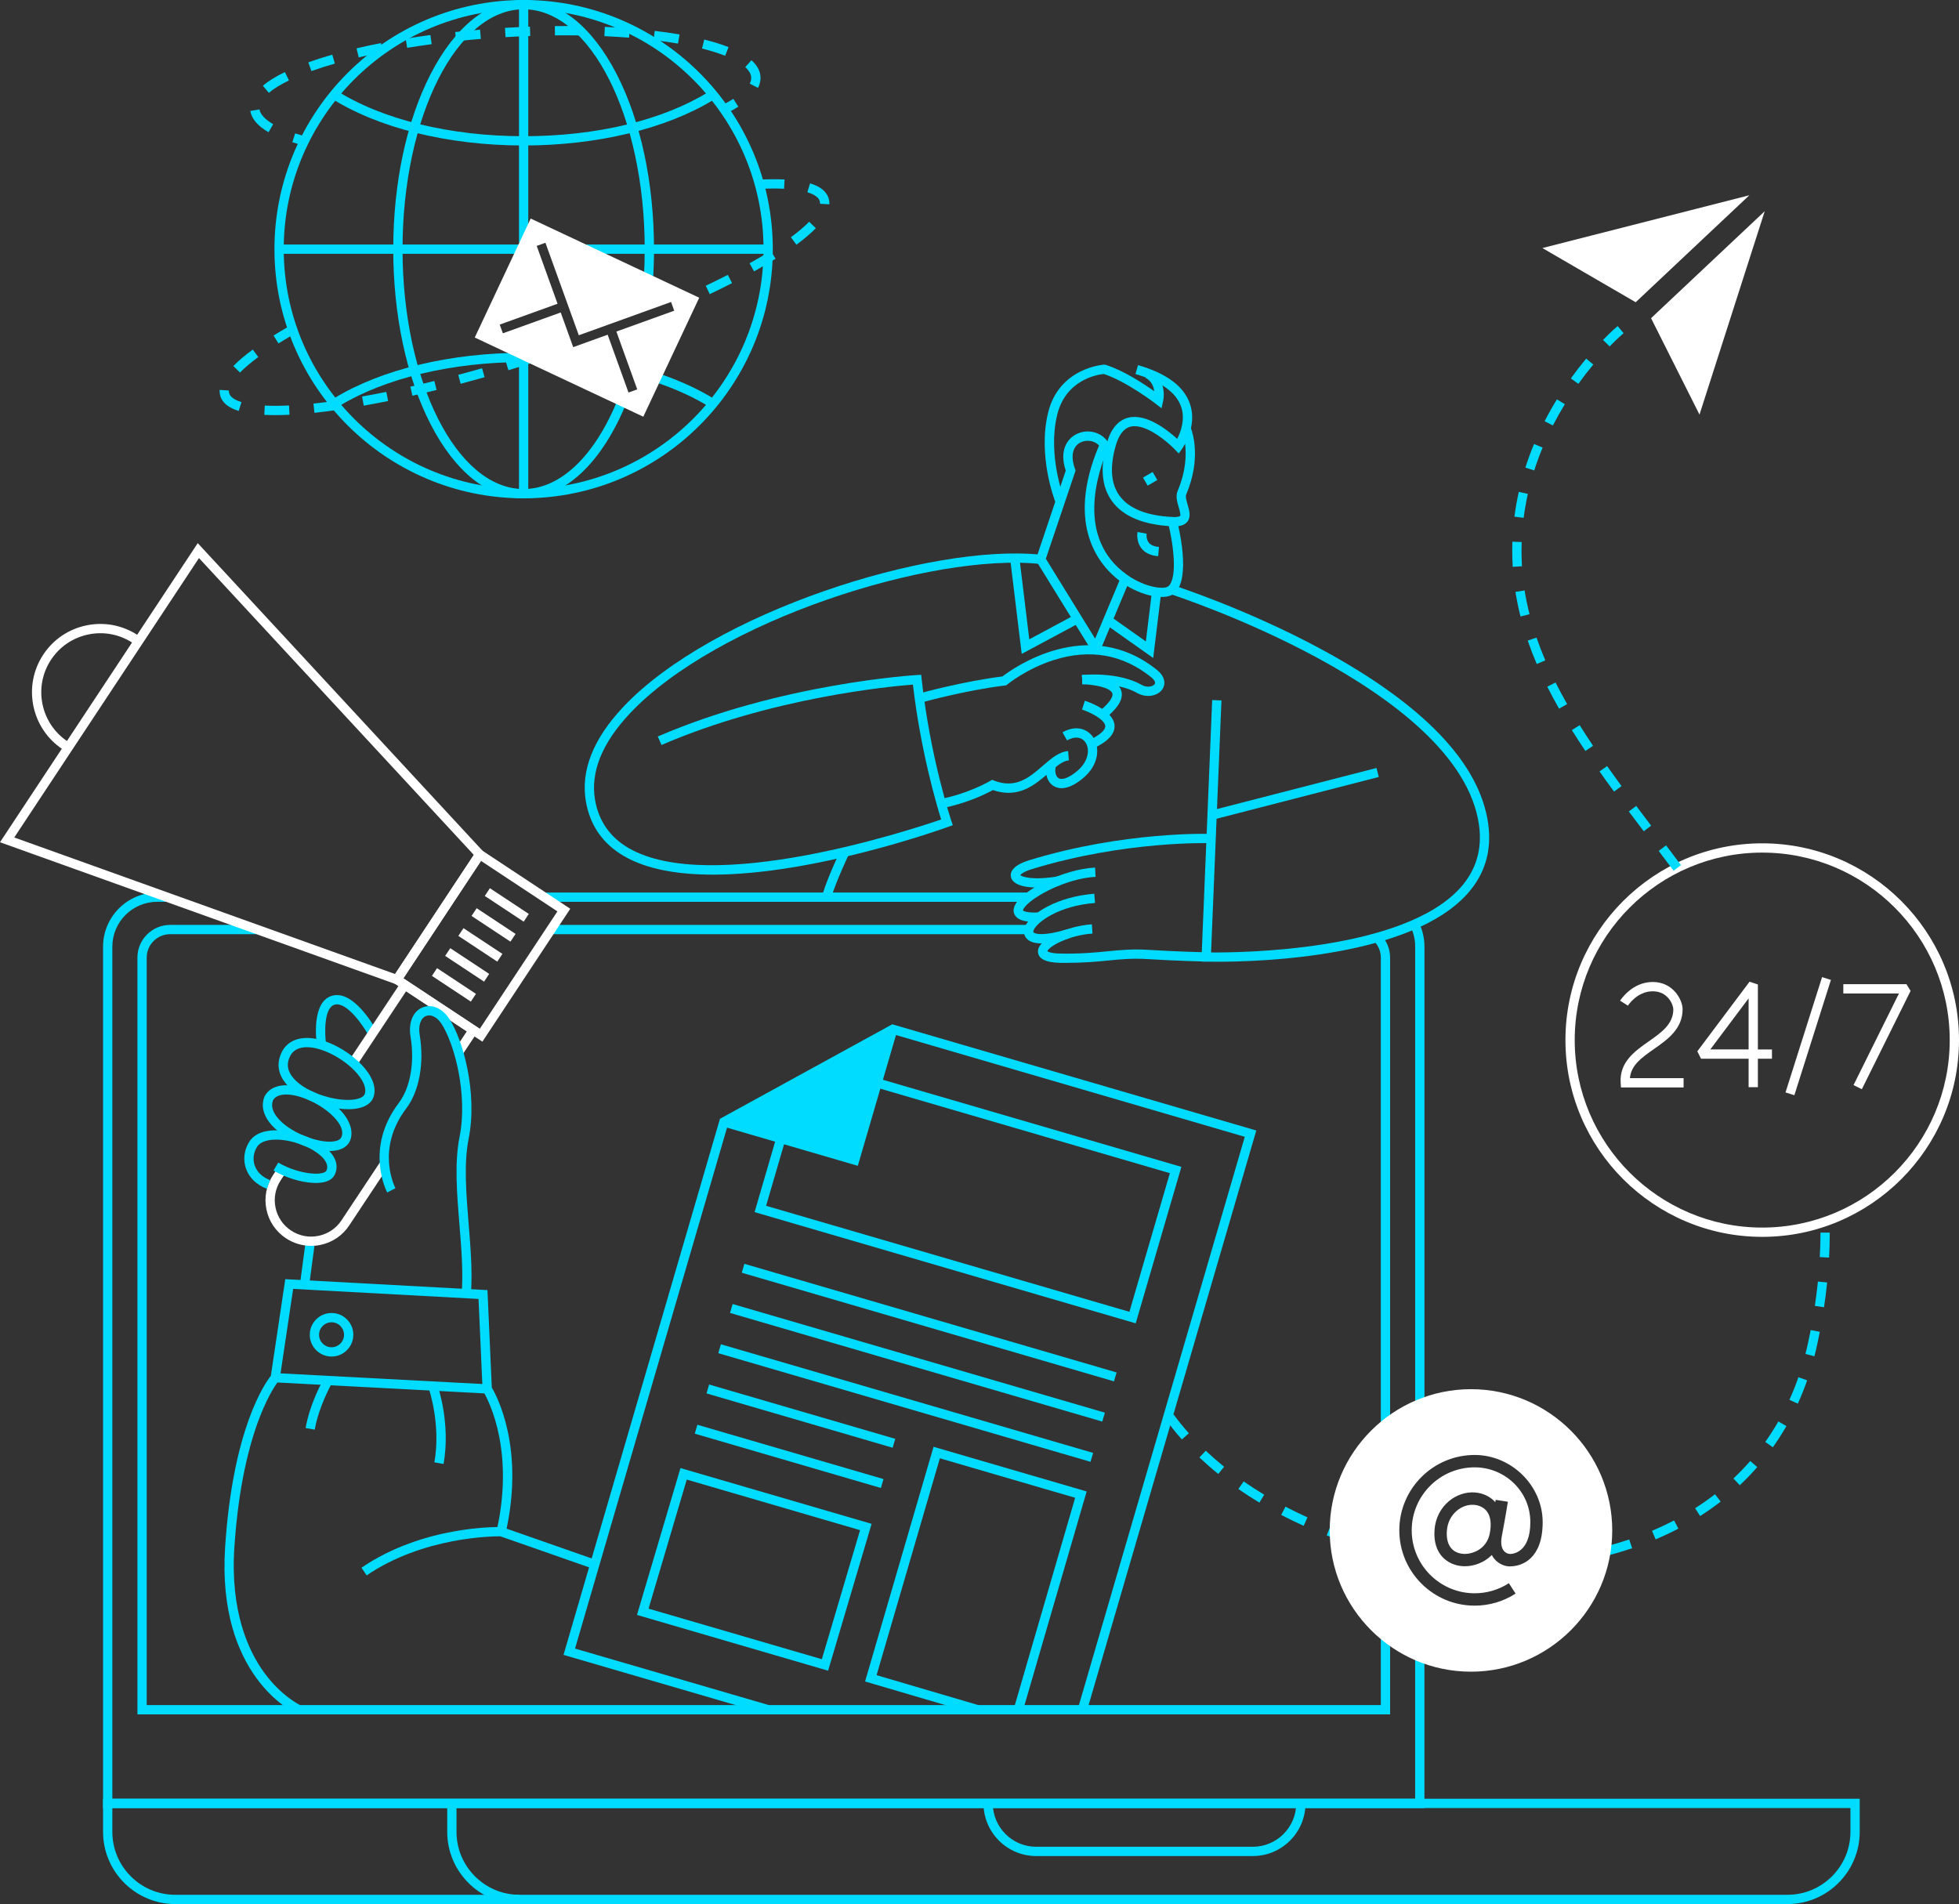 <?xml version="1.0" encoding="UTF-8"?>
<svg id="Layer_2" data-name="Layer 2" xmlns="http://www.w3.org/2000/svg" viewBox="0 0 633.35 615.64">
  <rect x="0" y="0" width="633.35" height="615.64" fill="#333333" stroke="none"/>
  <defs>
    <style>
      .cls-1 {
        fill: #fff;
      }

      .cls-1, .cls-2 {
        stroke-width: 0px;
      }

      .cls-2 {
        fill: #00dcff;
      }
    </style>
  </defs>
  <g id="Layer_1-2" data-name="Layer 1">
    <g>
      <g>
        <path class="cls-2" d="M341.23,162.36c-.24-.6-5.78-14.91-2.38-28.91,3.55-14.62,17.96-15.54,18.1-15.55h.27s.26.07.26.07c5.69,1.77,12.27,6.1,15.69,8.52-.19-1.5-.87-3.29-2.84-4.36l1.43-2.64c4.61,2.5,4.81,7.77,4.28,10.21l-.51,2.31-1.87-1.45c-.09-.07-9.42-7.24-16.79-9.64-1.82.17-12.29,1.68-15.09,13.24-3.18,13.09,2.2,26.97,2.26,27.1l-2.79,1.1Z"/>
        <path class="cls-2" d="M379.74,170.18c-.25,0-.49,0-.71-.02-9.38-.44-15.96-3.19-19.56-8.18-3.3-4.58-3.86-10.84-1.66-18.61,1.33-4.71,3.68-7.51,6.98-8.33,5.86-1.46,12.85,4.15,15.8,6.85,1.11-2.15,2.69-6.29,1.26-10.41-1.61-4.64-6.58-8.18-14.75-10.54l.83-2.88c9.18,2.64,14.82,6.83,16.76,12.46.98,2.83.87,5.59.34,7.94.65,1.73,3.29,10.05-1.53,21.42-.3.7.11,2.08.46,3.3.54,1.84,1.15,3.93-.08,5.49-1,1.27-2.72,1.51-4.15,1.51ZM366.83,137.79c-.45,0-.89.05-1.32.15-2.18.54-3.8,2.64-4.82,6.24-1.93,6.85-1.53,12.24,1.21,16.04,3.03,4.21,8.84,6.55,17.27,6.94,1.98.09,2.35-.33,2.36-.35.27-.34-.18-1.88-.44-2.79-.5-1.7-1.06-3.63-.35-5.31,2.73-6.45,2.83-11.79,2.4-15.22-.53.98-.95,1.59-1.01,1.67l-1.05,1.46-1.25-1.3c-2.14-2.24-8.28-7.52-13-7.52Z"/>
        <path class="cls-2" d="M353.01,210.52l-18.18-29.47,9.73-28.89c-2.15-6.42.39-10.32,3.56-11.85,3.69-1.77,8.16-.54,10.19,2.8l.4.67-.31.71c-3.71,8.51-10.56,29.56,5.91,41.32,6.02,4.29,12.22,4.86,13.46,3.72,3.04-2.78,1.53-14.04-.14-20.48l2.9-.75c.49,1.88,4.6,18.54-.74,23.45-2.6,2.38-9.42,1.28-15.36-2.27l-8.84,21.11-2.59-.05ZM338.13,180.67l15.93,25.83,7.85-18.75c-6.23-4.74-17.62-17.64-6.59-43.68-1.49-1.71-4.1-1.92-5.9-1.06-2.67,1.29-3.37,4.51-1.86,8.62l.18.5-9.62,28.55Z"/>
        <path class="cls-2" d="M374.45,179.83c-2.45-.19-4.29-1.07-5.46-2.6-1.74-2.27-1.26-5.09-1.23-5.21l2.95.53s-.26,1.68.67,2.87c.64.82,1.75,1.3,3.31,1.42l-.24,2.99Z"/>
        <rect class="cls-2" x="370.04" y="153.31" width="3.61" height="3" transform="translate(-27.43 207.85) rotate(-30.17)"/>
        <path class="cls-2" d="M230.4,282.79c-11.05,0-21.2-1.64-28.7-6.01-6.82-3.97-10.96-9.92-12.29-17.69-1.69-9.9,2.34-20.13,11.99-30.41,28.75-30.64,99.58-53.1,135.24-49.31l-.32,2.98c-35.02-3.72-104.52,18.32-132.73,48.38-8.97,9.56-12.74,18.93-11.22,27.85,1.17,6.85,4.82,12.1,10.84,15.61,26.49,15.42,90.88-5.73,101.07-9.23-1.55-4.96-6.67-22.44-9.13-43.61-7.75.6-45.94,4.25-81.29,19.53l-1.19-2.75c39.88-17.24,83.3-19.84,83.73-19.87l1.42-.08.15,1.41c2.77,25.32,9.53,45.63,9.6,45.83l.47,1.39-1.38.5c-2.29.83-43.28,15.49-76.27,15.49Z"/>
        <polygon class="cls-2" points="330.32 211.42 326.63 181.03 329.61 180.67 332.77 206.71 347.36 198.88 348.78 201.52 330.32 211.42"/>
        <path class="cls-2" d="M298.3,227.03l-.81-2.89c.14-.04,13.67-3.8,26.6-5.43,3.23-2.49,27.57-20.02,49.9-2.15,2.9,2.32,2.84,4.78,1.81,6.3-1.55,2.28-5.27,2.84-8.12,1.22-6.94-3.94-17.53-2.85-17.64-2.84l-.32-2.98c.47-.05,11.65-1.21,19.44,3.21,1.75.99,3.63.49,4.16-.29.53-.79-.78-1.94-1.2-2.27-9.17-7.33-19.73-9.19-31.39-5.51-8.83,2.79-15.02,7.86-15.08,7.91l-.34.28-.44.05c-12.83,1.58-26.44,5.36-26.58,5.4Z"/>
        <path class="cls-2" d="M357.69,231.98l-1.92-2.31c2.81-2.33,4.25-4.4,3.85-5.52-.68-1.92-6.22-2.87-9.76-2.91l.03-3c1.81.02,10.93.34,12.55,4.9.9,2.54-.65,5.43-4.76,8.83Z"/>
        <path class="cls-2" d="M353.34,242.06l-1.27-2.72c3.43-1.6,5.36-3.28,5.27-4.6-.13-2.01-4.56-4.35-7.52-5.31l.92-2.86c.95.31,9.29,3.13,9.59,7.97.17,2.77-2.12,5.23-7,7.51Z"/>
        <path class="cls-2" d="M343.2,254.84c-1.26,0-2.18-.42-2.78-.84-2.34-1.64-2.68-5.02-1.81-7.37l2.82,1.04c-.54,1.45-.21,3.23.72,3.87,1.18.83,3.49-.04,6.17-2.31,3.68-3.12,4.09-7.07,2.59-9.22-1.24-1.78-3.46-2.02-5.93-.62l-1.47-2.61c4.67-2.63,8.23-.82,9.86,1.52,2.3,3.31,1.97,8.91-3.12,13.22-3.02,2.56-5.35,3.32-7.05,3.32Z"/>
        <path class="cls-2" d="M304.42,261.32l-.55-2.95c9.23-1.73,16.16-5.82,16.23-5.86l.63-.37.68.26c7.05,2.73,11.44-1.09,15.7-4.78,2.68-2.32,5.2-4.52,8.21-4.78l.26,2.99c-2.04.18-4.11,1.98-6.51,4.06-4.35,3.77-9.72,8.44-18.07,5.56-1.98,1.09-8.34,4.33-16.59,5.87Z"/>
        <polygon class="cls-2" points="372.83 212.75 357.68 202.03 359.41 199.58 370.46 207.4 372.37 191.75 375.35 192.12 372.83 212.75"/>
        <path class="cls-2" d="M393.69,310.96c-2.1,0-3.42-.03-3.76-.04l-1.52-.04,3.49-84.53,3,.12-3.36,81.48c9.66.09,62.3-.46,80.64-20.96,5.07-5.66,7.08-12.48,5.98-20.27-6.24-44.3-98.89-74.35-99.82-74.65l.91-2.86c.24.08,24.02,7.73,48.27,20.89,32.83,17.82,50.87,36.73,53.61,56.19,1.23,8.71-1.03,16.34-6.72,22.69-18.31,20.45-66.72,21.98-80.72,21.98Z"/>
        <rect class="cls-2" x="391.33" y="255.12" width="54.93" height="3" transform="translate(-50.76 112.53) rotate(-14.44)"/>
        <path class="cls-2" d="M335.38,286.97c-4.9,0-8-1.17-8.52-3.36-.3-1.27.06-3.68,5.85-5.46,30.72-9.44,58.45-8.54,58.73-8.53l-.11,3c-.27,0-27.53-.88-57.74,8.4-2.52.77-3.5,1.58-3.75,1.93.61.54,3.88,1.78,12.33.39l.49,2.96c-2.72.45-5.17.67-7.29.67Z"/>
        <path class="cls-2" d="M334.51,298.07c-3.39,0-5.41-.67-6.33-2.07-.37-.56-.85-1.75,0-3.42,2.44-4.8,15.42-11.52,25.86-12.07l.16,3c-9.28.49-19.86,6.12-22.78,9.62-.61.73-.71,1.16-.7,1.25h0s.76.89,5.39.63l.17,3c-.62.03-1.2.05-1.75.05Z"/>
        <path class="cls-2" d="M336.73,305.03c-2.25,0-3.85-.52-4.8-1.55-.91-.99-1.11-2.39-.54-3.83,1.76-4.45,10.83-9.8,22.4-10.68l.23,2.99c-11.78.89-18.84,6.25-19.84,8.79-.14.35-.15.58-.04.7.56.62,3.52,1.21,10.67-.93l.86,2.87c-3.65,1.09-6.63,1.64-8.94,1.64Z"/>
        <path class="cls-2" d="M344.88,311.33c-.6,0-1.23,0-1.87-.01-4.87-.07-7.37-1.29-7.43-3.61-.11-4.12,9.49-8.32,17.42-8.85l.2,2.99c-7.7.52-14.11,4.21-14.6,5.7.24.18,1.22.73,4.45.77,6.49.1,11-.34,14.99-.74,4.1-.4,7.98-.78,13.09-.47,9.73.6,18.79.8,18.88.8l-.07,3c-.09,0-9.21-.21-19-.81-4.87-.3-8.46.05-12.62.46-3.67.36-7.78.76-13.46.76Z"/>
        <path class="cls-2" d="M268.9,289.7l-2.87-.88c1.63-5.28,5.55-13.56,5.72-13.91l2.71,1.29c-.04.08-4,8.43-5.56,13.5Z"/>
      </g>
      <g>
        <g>
          <path class="cls-2" d="M169.29,161.12c-44.42,0-80.56-36.14-80.56-80.56S124.87,0,169.29,0s80.56,36.14,80.56,80.56-36.14,80.56-80.56,80.56ZM169.29,3c-42.77,0-77.56,34.79-77.56,77.56s34.79,77.56,77.56,77.56,77.56-34.79,77.56-77.56S212.05,3,169.29,3Z"/>
          <path class="cls-2" d="M169.29,161.12c-11.45,0-22.13-8.51-30.08-23.97-7.79-15.14-12.07-35.24-12.07-56.59s4.29-41.45,12.07-56.59c7.95-15.46,18.63-23.97,30.08-23.97s22.13,8.51,30.08,23.97c7.79,15.14,12.07,35.24,12.07,56.59,0,3.23-.1,6.47-.3,9.66l-2.99-.19c.19-3.12.29-6.31.29-9.47,0-42.77-17.56-77.56-39.15-77.56s-39.15,34.79-39.15,77.56,17.56,77.56,39.15,77.56c11.93,0,23.08-10.7,30.61-29.36l2.78,1.12c-8.01,19.85-20.18,31.24-33.4,31.24Z"/>
          <path class="cls-2" d="M230.22,132.1c-5.35-3.44-11.74-6.38-18.97-8.75l.93-2.85c7.48,2.45,14.09,5.51,19.66,9.08l-1.62,2.52Z"/>
          <path class="cls-2" d="M109.63,131.3l-1.56-2.56c15.3-9.32,37.61-14.67,61.22-14.67v3c-23.07,0-44.82,5.19-59.66,14.23Z"/>
          <path class="cls-2" d="M169.29,47.04c-24.41,0-47.21-5.65-62.55-15.5l1.62-2.52c14.87,9.55,37.08,15.02,60.93,15.02s44.82-5.19,59.66-14.23l1.56,2.56c-15.3,9.32-37.61,14.67-61.22,14.67Z"/>
          <rect class="cls-2" x="167.79" y="115.57" width="3" height="44.04"/>
          <rect class="cls-2" x="167.79" y="1.5" width="3" height="76.93"/>
          <rect class="cls-2" x="188.96" y="79.06" width="59.38" height="3"/>
          <rect class="cls-2" x="90.23" y="79.06" width="79.06" height="3"/>
          <g>
            <path class="cls-2" d="M98.44,47.12c-1.38-.35-2.7-.73-3.93-1.13l.91-2.86c1.18.38,2.45.74,3.77,1.08l-.75,2.91Z"/>
            <path class="cls-2" d="M86.82,42.75c-3.49-2.01-5.47-4.33-5.89-6.88l2.96-.49c.27,1.6,1.8,3.25,4.43,4.77l-1.5,2.6ZM86.91,30.01l-1.93-2.3c1.79-1.5,4.19-2.99,7.13-4.41l1.31,2.7c-2.72,1.32-4.91,2.67-6.51,4.02ZM245.06,28.41l-2.67-1.36c.32-.63.48-1.24.48-1.83,0-.07,0-.14,0-.21-.07-1.1-.72-2.22-1.93-3.31l2.01-2.23c1.82,1.64,2.8,3.43,2.92,5.35,0,.13.01.26.01.4,0,1.06-.27,2.14-.81,3.19ZM100.69,22.98l-1.01-2.82c2.38-.86,4.99-1.69,7.75-2.48l.83,2.88c-2.7.77-5.24,1.59-7.56,2.42ZM115.97,18.55l-.69-2.92c2.53-.6,5.19-1.17,7.91-1.7l.58,2.94c-2.69.53-5.31,1.09-7.8,1.68ZM234.44,18.03c-2.14-.84-4.65-1.63-7.48-2.34l.73-2.91c2.95.74,5.6,1.56,7.85,2.46l-1.1,2.79ZM131.64,15.47l-.48-2.96c2.61-.42,5.3-.82,7.99-1.19l.4,2.97c-2.67.36-5.33.75-7.91,1.17ZM219.2,14.09c-2.47-.42-5.12-.81-7.88-1.13l.35-2.98c2.81.33,5.51.72,8.03,1.16l-.51,2.96ZM147.49,13.34l-.32-2.98c2.65-.29,5.35-.54,8.04-.77l.25,2.99c-2.66.22-5.34.48-7.97.76ZM203.38,12.18c-2.57-.2-5.25-.36-7.97-.49l.13-3c2.75.12,5.47.29,8.07.49l-.23,2.99ZM163.44,12.01l-.18-3c2.69-.16,5.4-.29,8.06-.38l.11,3c-2.64.09-5.32.22-7.99.38ZM187.42,11.45c-2.61-.04-5.28-.05-8-.02l-.03-3c2.75-.03,5.44-.02,8.08.02l-.05,3Z"/>
            <path class="cls-2" d="M235.08,36.53l-1.34-2.69c1.24-.62,2.37-1.25,3.37-1.87l1.59,2.54c-1.08.68-2.3,1.35-3.62,2.01Z"/>
          </g>
          <path class="cls-2" d="M88.99,134.22c-1.23,0-2.43-.03-3.54-.09l.15-3c2.32.12,4.96.11,7.85-.03l.14,3c-1.61.08-3.16.12-4.61.12ZM101.66,133.47l-.32-2.98c2.48-.26,5.14-.6,7.88-1l.44,2.97c-2.78.41-5.47.75-8,1.02ZM77.19,132.88c-3.23-1-5.22-2.59-5.92-4.72-.18-.54-.27-1.11-.27-1.7,0-.13,0-.27.01-.4l2.99.2c0,.07,0,.13,0,.2,0,.27.04.52.12.77.47,1.44,2.41,2.31,3.95,2.79l-.89,2.87ZM117.6,131.16l-.53-2.95c2.53-.45,5.17-.96,7.82-1.5l.6,2.94c-2.68.55-5.34,1.06-7.89,1.51ZM133.34,127.95l-.67-2.93c2.53-.57,5.14-1.19,7.76-1.84l.72,2.91c-2.63.65-5.26,1.28-7.81,1.86ZM148.93,124.09l-.77-2.9c2.53-.67,5.09-1.38,7.69-2.12l.82,2.89c-2.61.74-5.19,1.45-7.74,2.13ZM77.58,120.45l-2.14-2.1c1.63-1.67,3.74-3.46,6.28-5.33l1.78,2.42c-2.4,1.77-4.39,3.46-5.91,5.01ZM164.37,119.71l-.87-2.87c2.52-.76,5.06-1.54,7.62-2.36l.91,2.86c-2.58.82-5.13,1.61-7.67,2.37ZM90.03,111.04l-1.59-2.55c1.47-.92,3.05-1.86,4.69-2.8l1.5,2.6c-1.61.93-3.16,1.85-4.6,2.75Z"/>
          <path class="cls-2" d="M229.46,95.1l-1.29-2.71c2.47-1.18,4.87-2.36,7.14-3.52l1.37,2.67c-2.29,1.17-4.72,2.37-7.22,3.56ZM243.79,87.75l-1.46-2.62c2.44-1.36,4.74-2.71,6.83-4.02l1.59,2.54c-2.14,1.33-4.48,2.71-6.96,4.09ZM257.48,79.12l-1.78-2.41c2.4-1.77,4.39-3.46,5.91-5.02l2.15,2.09c-1.63,1.67-3.74,3.47-6.27,5.34ZM268.12,66.06l-3-.17v-.17c0-.27-.03-.53-.11-.77-.47-1.45-2.43-2.32-3.99-2.8l.88-2.87c3.26,1,5.27,2.59,5.97,4.74.18.54.27,1.11.27,1.7,0,.11,0,.23,0,.34ZM245.65,61.07l-.14-3c2.98-.14,5.74-.16,8.14-.04l-.15,3c-2.31-.12-4.96-.1-7.85.04Z"/>
        </g>
        <path class="cls-1" d="M171.57,70.66l-18.08,38.47,54.49,25.6,18.08-38.47-54.49-25.6ZM206.02,125.9l-2.82,1.02-6.74-18.7-11.14,4.02-4.04-11.21-18.7,6.74-1.02-2.82,18.7-6.74-6.74-18.7,2.82-1.02,10.79,29.91,29.83-10.76,1.02,2.82-18.7,6.74,6.74,18.7Z"/>
      </g>
      <g>
        <path class="cls-1" d="M569.73,399.91c-35.08,0-63.62-28.54-63.62-63.62s28.54-63.62,63.62-63.62,63.62,28.54,63.62,63.62-28.54,63.62-63.62,63.62ZM569.73,275.67c-33.42,0-60.62,27.19-60.62,60.62s27.19,60.62,60.62,60.62,60.62-27.19,60.62-60.62-27.19-60.62-60.62-60.62Z"/>
        <path class="cls-1" d="M544.32,351.6h-20.25l-.1-1.39c-.49-6.79,4.59-10.36,9.07-13.5,4.09-2.87,7.95-5.57,7.95-10.38,0-1.28-1.59-5.82-6.66-5.82s-7.99,4.6-8.02,4.65l-2.53-1.61c.16-.25,3.89-6.05,10.55-6.05s9.66,5.84,9.66,8.82c0,6.37-4.9,9.81-9.23,12.84-3.97,2.78-7.44,5.22-7.8,9.43h17.35v3Z"/>
        <path class="cls-1" d="M568.33,351.51h-3v-9.19h-15.38l-1.2-2.4,16.88-22.51,2.7.9v21.01h4.55v3h-4.55v9.19ZM552.95,339.31h12.38v-16.51l-12.38,16.51Z"/>
        <rect class="cls-1" x="565" y="333.48" width="39.11" height="3" transform="translate(88.63 791.01) rotate(-72.41)"/>
        <polygon class="cls-1" points="601.94 352.17 599.25 350.84 613.94 321.21 595.95 321.21 595.95 318.21 616.35 318.21 617.7 320.38 601.94 352.17"/>
      </g>
      <g>
        <path class="cls-2" d="M460.53,453.88h-3v-147.81c0-2.32-.53-4.54-1.58-6.59l2.67-1.37c1.27,2.48,1.91,5.16,1.91,7.96v147.81Z"/>
        <path class="cls-2" d="M460.53,584.59H33.32v-278.51c0-9.65,7.85-17.5,17.5-17.5h2.69v3h-2.69c-7.99,0-14.5,6.5-14.5,14.5v275.51h421.2v-45.71h3v48.71Z"/>
        <rect class="cls-2" x="176.55" y="288.58" width="156.18" height="3"/>
        <path class="cls-2" d="M449.42,460.2h-3v-150.58c0-2.02-.79-3.92-2.22-5.35l2.12-2.12c2,2,3.1,4.65,3.1,7.47v150.58Z"/>
        <path class="cls-2" d="M449.42,554.3H44.43v-244.68c0-5.83,4.74-10.57,10.57-10.57h27.96v3h-27.96c-4.17,0-7.57,3.4-7.57,7.57v241.68h398.99v-22.08h3v25.08Z"/>
        <rect class="cls-2" x="178.08" y="299.05" width="154.64" height="3"/>
        <path class="cls-2" d="M577.9,615.64H56.68c-12.88,0-23.36-10.48-23.36-23.36v-10.69h567.93v10.69c0,12.88-10.48,23.36-23.36,23.36ZM36.32,584.59v7.69c0,11.23,9.13,20.36,20.36,20.36h521.21c11.23,0,20.36-9.13,20.36-20.36v-7.69H36.32Z"/>
        <path class="cls-2" d="M167.95,615.64c-12.88,0-23.36-10.48-23.36-23.36v-9.19h3v9.19c0,11.23,9.13,20.36,20.36,20.36v3Z"/>
        <path class="cls-2" d="M405.04,600.11h-70.04c-9.39,0-17.03-7.64-17.03-17.03h3c0,7.73,6.29,14.03,14.03,14.03h70.04c7.73,0,14.03-6.29,14.03-14.03h3c0,9.39-7.64,17.03-17.03,17.03Z"/>
      </g>
      <g>
        <polygon class="cls-2" points="367.18 427.87 243.96 391.91 251.02 367.7 253.9 368.54 247.68 389.87 365.14 424.15 378.22 379.32 283.17 351.58 284.01 348.71 381.94 377.28 367.18 427.87"/>
        <rect class="cls-2" x="298.9" y="364.92" width="3" height="125.36" transform="translate(-194.23 596.2) rotate(-73.73)"/>
        <rect class="cls-2" x="295.11" y="377.93" width="3" height="125.36" transform="translate(-209.45 601.92) rotate(-73.73)"/>
        <rect class="cls-2" x="291.31" y="390.94" width="3" height="125.36" transform="translate(-224.67 607.64) rotate(-73.73)"/>
        <rect class="cls-2" x="257.43" y="426.51" width="3" height="62.68" transform="translate(-253.13 578.16) rotate(-73.73)"/>
        <rect class="cls-2" x="253.63" y="439.52" width="3" height="62.68" transform="translate(-268.35 583.88) rotate(-73.73)"/>
        <path class="cls-2" d="M267.73,540.18l-61.79-18.03,14.06-47.48,61.79,18.03-14.06,47.48ZM209.68,520.12l56.03,16.35,12.35-41.73-56.03-16.35-12.35,41.73Z"/>
        <polygon class="cls-2" points="315.88 554.31 279.68 543.67 301.82 467.79 351.32 482.23 330.65 553.29 327.77 552.45 347.6 484.27 303.86 471.51 283.4 541.63 316.72 551.43 315.88 554.31"/>
        <polygon class="cls-2" points="247.81 554.21 182.19 535.07 232.77 361.73 288.48 331.18 289.07 331.36 406.16 365.52 351.41 553.14 348.53 552.3 402.44 367.56 288.83 334.41 235.3 363.76 185.91 533.03 248.65 551.33 247.81 554.21"/>
        <g>
          <polyline class="cls-2" points="234.03 362.74 276.31 375.08 288.65 332.8"/>
          <polygon class="cls-2" points="277.33 376.94 233.61 364.18 234.45 361.3 275.29 373.22 287.21 332.38 290.09 333.22 277.33 376.94"/>
        </g>
      </g>
      <path class="cls-2" d="M541.07,281.52c-1.6-2.14-3.21-4.27-4.81-6.39l2.39-1.81c1.6,2.12,3.21,4.25,4.82,6.4l-2.4,1.8ZM531.43,268.77c-1.62-2.14-3.23-4.27-4.83-6.39l2.4-1.8c1.59,2.12,3.2,4.24,4.82,6.38l-2.39,1.81ZM521.82,255.94c-1.71-2.32-3.24-4.45-4.69-6.51l2.45-1.73c1.44,2.04,2.97,4.16,4.66,6.47l-2.42,1.77ZM512.56,242.81c-1.56-2.32-3.03-4.59-4.38-6.75l2.54-1.59c1.33,2.13,2.79,4.38,4.32,6.67l-2.49,1.67ZM504.05,229.14c-1.37-2.4-2.65-4.8-3.81-7.12l2.68-1.35c1.14,2.27,2.4,4.62,3.74,6.98l-2.61,1.48ZM496.83,214.68c-1.08-2.53-2.06-5.08-2.91-7.56l2.84-.97c.83,2.42,1.78,4.89,2.84,7.36l-2.76,1.18ZM491.59,199.33c-.67-2.65-1.22-5.33-1.64-7.96l2.96-.47c.4,2.55.94,5.13,1.59,7.69l-2.91.74ZM489.07,183.29c-.1-1.7-.16-3.42-.16-5.12v-.58c0-.82.03-1.63.05-2.44l3,.1c-.03.78-.04,1.57-.05,2.36v.55c0,1.64.05,3.3.15,4.93l-2.99.18ZM492.6,167.43l-2.98-.38c.34-2.67.82-5.36,1.41-8.01l2.93.65c-.57,2.56-1.03,5.16-1.36,7.74ZM496.02,152.1l-2.86-.91c.81-2.55,1.75-5.11,2.8-7.63l2.77,1.15c-1.01,2.44-1.92,4.92-2.71,7.39ZM502.05,137.56l-2.67-1.37c1.22-2.38,2.56-4.76,3.98-7.07l2.56,1.57c-1.38,2.25-2.68,4.57-3.87,6.87ZM510.29,124.11l-2.44-1.75c1.58-2.19,3.25-4.35,4.97-6.41l2.3,1.92c-1.68,2.01-3.31,4.11-4.84,6.24ZM520.41,112l-2.15-2.09c2.82-2.9,4.66-4.43,4.74-4.49l1.91,2.31s-1.81,1.51-4.5,4.27Z"/>
      <path class="cls-2" d="M519.91,502.91l-.76-2.9c2.57-.67,5.11-1.43,7.57-2.26l.96,2.84c-2.52.85-5.14,1.63-7.77,2.32ZM535.27,497.71l-1.17-2.76c2.43-1.03,4.83-2.16,7.13-3.36l1.39,2.66c-2.37,1.24-4.84,2.4-7.34,3.47ZM549.65,490.18l-1.61-2.53c2.22-1.42,4.38-2.94,6.42-4.52l1.84,2.37c-2.11,1.64-4.35,3.22-6.65,4.68ZM562.48,480.21l-2.06-2.18c1.9-1.79,3.73-3.69,5.44-5.65l2.26,1.97c-1.77,2.03-3.67,4.01-5.65,5.87ZM573.17,467.95l-2.45-1.74c1.5-2.11,2.92-4.34,4.23-6.61l2.6,1.49c-1.35,2.36-2.83,4.67-4.38,6.86ZM581.25,453.84l-2.73-1.24c1.07-2.35,2.05-4.81,2.91-7.3l2.83.99c-.9,2.57-1.91,5.11-3.02,7.55ZM586.61,438.52l-2.91-.75c.34-1.3.65-2.64.93-3.97.27-1.26.53-2.51.77-3.76l2.95.57c-.24,1.26-.5,2.53-.78,3.81-.29,1.37-.62,2.74-.96,4.09ZM589.72,422.67l-2.97-.44c.39-2.62.72-5.27.99-7.87l2.98.3c-.27,2.65-.61,5.34-1.01,8.01ZM591.35,406.61l-3-.16c.14-2.65.21-5.31.22-7.92h3c0,2.67-.08,5.38-.22,8.08Z"/>
      <path class="cls-2" d="M430.72,497.13c-.6-.22-1.19-.45-1.78-.68l1.08-2.8c.58.22,1.16.45,1.74.66l-1.05,2.81ZM421.48,493.34c-2.47-1.11-4.91-2.3-7.27-3.53l1.39-2.66c2.31,1.21,4.7,2.37,7.11,3.46l-1.23,2.73ZM407.16,485.84c-2.33-1.41-4.62-2.89-6.79-4.4l1.71-2.46c2.12,1.48,4.35,2.92,6.63,4.3l-1.55,2.57ZM393.88,476.58c-2.13-1.72-4.18-3.52-6.11-5.34l2.06-2.18c1.87,1.77,3.87,3.52,5.93,5.19l-1.89,2.33ZM382.11,465.41c-1.83-2.05-3.55-4.18-5.12-6.32l2.42-1.78c1.52,2.07,3.18,4.12,4.95,6.1l-2.24,1.99Z"/>
      <g>
        <polygon class="cls-1" points="570.54 68.29 533.79 102.88 549.45 134.05 570.54 68.29"/>
        <polygon class="cls-1" points="565.57 63.13 528.82 97.72 498.66 80.2 565.57 63.13"/>
      </g>
      <g>
        <path class="cls-1" d="M155.96,336.8l-29.71-19.64,28.41-42.97,29.71,19.64-28.41,42.97ZM130.41,316.32l24.7,16.33,25.1-37.97-24.7-16.33-25.1,37.97Z"/>
        <g>
          <rect class="cls-1" x="162.35" y="285.03" width="3" height="15.08" transform="translate(-170.57 267.92) rotate(-56.53)"/>
          <rect class="cls-1" x="158.08" y="291.49" width="3" height="15.08" transform="translate(-177.88 267.26) rotate(-56.53)"/>
          <rect class="cls-1" x="153.81" y="297.95" width="3" height="15.08" transform="translate(-185.18 266.59) rotate(-56.53)"/>
          <rect class="cls-1" x="149.54" y="304.42" width="3" height="15.08" transform="translate(-192.49 265.93) rotate(-56.53)"/>
          <rect class="cls-1" x="145.27" y="310.88" width="3" height="15.08" transform="translate(-199.8 265.26) rotate(-56.53)"/>
        </g>
        <path class="cls-1" d="M128.93,318.55L0,272.32l63.93-96.71,93.05,100.51-28.05,42.44ZM4.61,270.78l123.12,44.15,25.46-38.51-88.86-95.98L4.61,270.78Z"/>
        <path class="cls-1" d="M20.24,242.26c-10.16-6.72-12.96-20.45-6.25-30.61,3.25-4.92,8.23-8.28,14.01-9.46,5.78-1.18,11.68-.04,16.6,3.22l-1.65,2.5c-4.25-2.81-9.35-3.8-14.34-2.78-5,1.02-9.29,3.92-12.11,8.18-5.8,8.78-3.38,20.65,5.4,26.45l-1.65,2.5Z"/>
        <path class="cls-2" d="M102.43,337.8c-.2-1.46-1.8-14.3,5.22-15.92,6.79-1.57,13.37,10.04,14.09,11.37l-2.63,1.44c-1.56-2.85-6.9-10.78-10.79-9.89-3.71.86-3.34,9.59-2.92,12.58l-2.97.42Z"/>
        <rect class="cls-2" x="92.54" y="407.11" width="13.69" height="3" transform="translate(-318.78 453.12) rotate(-82.41)"/>
        <path class="cls-2" d="M95.83,554.05c-1.05-.48-25.79-12.22-23.04-53.94,2.51-38.1,12.84-52.82,14.78-55.27l4.66-31.25,65.37,3.54,1.4,31.5c1.61,2.71,10.69,19.63,4.5,46.93l-2.93-.66c3.31-14.59,1.96-26.05.24-33.09-1.86-7.63-4.54-11.87-4.56-11.91l-.22-.34-.02-.4-1.3-29.18-59.93-3.25-4.39,29.4-.29.33c-.11.13-11.69,13.84-14.33,53.84-1.36,20.7,4.5,33.47,9.66,40.53,5.58,7.64,11.57,10.45,11.63,10.48l-1.24,2.73Z"/>
        <path class="cls-2" d="M118.55,509.37l-1.69-2.48c20.07-13.69,44.2-13.18,45.22-13.15h.23s30.68,10.74,30.68,10.74l-.99,2.83-30.23-10.58c-2.48-.02-24.96.19-43.22,12.63Z"/>
        <rect class="cls-2" x="121.75" y="412.97" width="3" height="68.63" transform="translate(-329.92 546.78) rotate(-86.98)"/>
        <path class="cls-2" d="M143.39,473.34l-2.95-.53c2.16-12.11-1.71-23.56-1.75-23.67l2.84-.98c.17.5,4.17,12.28,1.87,25.18Z"/>
        <path class="cls-2" d="M101.77,462.24l-2.96-.51c1.39-8.09,5.65-15.56,5.83-15.88l2.6,1.5c-.04.07-4.18,7.34-5.48,14.89Z"/>
        <path class="cls-2" d="M107.19,438.61c-3.88,0-7.04-3.16-7.04-7.04s3.16-7.04,7.04-7.04,7.04,3.16,7.04,7.04-3.16,7.04-7.04,7.04ZM107.19,427.53c-2.23,0-4.04,1.81-4.04,4.04s1.81,4.04,4.04,4.04,4.04-1.81,4.04-4.04-1.81-4.04-4.04-4.04Z"/>
        <path class="cls-1" d="M100.56,402.82c-2.86,0-5.67-.84-8.11-2.45-3.29-2.17-5.54-5.5-6.32-9.36-.79-3.86-.02-7.8,2.15-11.09l1.75-2.64,2.5,1.66-1.75,2.64c-1.73,2.62-2.34,5.76-1.71,8.84.63,3.08,2.42,5.73,5.04,7.46,2.62,1.73,5.76,2.34,8.84,1.71,3.08-.63,5.73-2.42,7.46-5.04l12.72-19.17,2.5,1.66-12.72,19.17c-2.17,3.29-5.5,5.53-9.36,6.32-.99.2-1.99.3-2.98.3Z"/>
        <polygon class="cls-1" points="115.24 344.69 112.74 343.03 130.45 316.34 155.08 332.62 149.52 341 147.02 339.35 150.92 333.47 131.29 320.5 115.24 344.69"/>
        <path class="cls-2" d="M112.54,358.63c-7.17,0-17.12-3.68-20.85-9.26-2.02-3.02-2.16-6.32-.41-9.55v-.02c2.73-4.81,9.13-5.55,16.72-1.93,7.85,3.75,14.93,11.32,12.68,17.02-.56,1.42-2.09,3.21-6.21,3.65-.61.07-1.26.1-1.93.1ZM93.91,341.26c-1.22,2.24-1.13,4.35.27,6.44,3.46,5.16,13.75,8.52,19.97,7.85,2.02-.22,3.38-.86,3.74-1.77,1.37-3.47-3.96-9.76-11.19-13.21-4.72-2.25-10.56-3.25-12.8.69Z"/>
        <path class="cls-2" d="M106.51,372.15c-6.46,0-15.53-4.2-19.39-9.22-2.17-2.82-2.71-5.76-1.55-8.51l.09-.17c2.43-4.17,8.88-4.49,16.44-.82,9.89,4.8,12.7,11.27,11.13,15.25-.51,1.29-1.78,2.91-4.95,3.36-.56.08-1.15.12-1.76.12ZM88.29,355.68c-.67,1.69-.27,3.51,1.2,5.42,3.87,5.04,13.49,8.65,18.36,7.96,1.4-.2,2.27-.7,2.58-1.49,1.4-3.55-3.81-8.61-9.65-11.45-4.74-2.3-10.64-3.41-12.49-.44Z"/>
        <path class="cls-2" d="M86.27,384.36c-3.32-1.25-5.72-3.58-6.75-6.55-.96-2.76-.62-5.83.93-8.42,3.52-6.04,14.71-4.23,21.43-.59,5.84,3.16,8.19,7.3,6.3,11.08-.36.72-1.16,1.69-2.93,2.21-4,1.18-11.38-.41-16.82-3.62l1.53-2.58c5.13,3.03,11.61,4.16,14.44,3.33.57-.17.96-.41,1.1-.67,1.27-2.54-1.77-5.33-5.04-7.1-6.23-3.37-15.2-4.33-17.43-.52-1.1,1.84-1.35,3.99-.68,5.91.74,2.12,2.5,3.8,4.98,4.73l-1.06,2.81Z"/>
        <path class="cls-2" d="M152.22,418.92l-2.99-.25c.59-7.03-.06-15.04-.7-22.79-.8-9.79-1.63-19.91.04-28.27,2.76-13.78-1.73-30.42-5.88-36.65-1.42-2.13-3.36-3.1-4.94-2.47-1.76.7-2.57,3.11-2.06,6.15,1.52,9.11-.15,18.22-4.36,23.77-9.9,13.05-3.75,25.25-3.48,25.77l-2.66,1.39c-.3-.58-7.33-14.36,3.75-28.97,3.72-4.91,5.17-13.14,3.79-21.46-.75-4.49.79-8.19,3.92-9.43,2.95-1.17,6.3.25,8.53,3.6,4.55,6.82,9.28,24.14,6.33,38.9-1.59,7.95-.78,17.85,0,27.43.64,7.87,1.31,16.01.7,23.29Z"/>
      </g>
      <g>
        <path class="cls-1" d="M481.64,495.82c.61-3.04.3-5.51-.91-7.12-.92-1.23-2.39-1.99-4.14-2.14-.19-.02-.38-.02-.57-.02-1.76,0-3.56.69-5.04,1.93-1.85,1.56-2.98,3.82-3.19,6.35-.37,4.5,1.52,7.26,5.2,7.58,2.78.24,7.59-1.32,8.65-6.56,0,0,0,0,0-.01Z"/>
        <path class="cls-1" d="M475.57,449.16c-25.18,0-45.67,20.49-45.67,45.67s20.49,45.67,45.67,45.67,45.67-20.49,45.67-45.67-20.49-45.67-45.67-45.67ZM488.24,506.47c-1.94,0-3.85-.92-5.13-2.47-.28-.33-.55-.74-.8-1.22-2.4,2.41-5.67,3.63-8.71,3.63-.33,0-.65-.01-.97-.04-4.49-.39-9.5-3.74-8.83-11.89.3-3.6,1.93-6.82,4.6-9.08,2.44-2.06,5.55-3.09,8.53-2.84,2.62.23,4.9,1.34,6.5,3.13.08-.47.12-.73.12-.75l3.95.61s-.72,4.67-1.94,11.03c-.42,2.17-.2,3.85.64,4.85.62.75,1.49,1.01,2.05,1.01.67,0,6.51-.29,6.51-10.28s-8.24-17.73-17.99-17.73c-11.23,0-20.36,9.13-20.36,20.36s9.13,20.36,20.36,20.36c3.94,0,7.76-1.13,11.05-3.26l2.17,3.36c-3.94,2.55-8.51,3.9-13.23,3.9-13.43,0-24.36-10.93-24.36-24.36s10.93-24.36,24.36-24.36c11.92,0,21.99,9.95,21.99,21.73s-6.6,14.28-10.51,14.28Z"/>
      </g>
    </g>
  </g>
</svg>